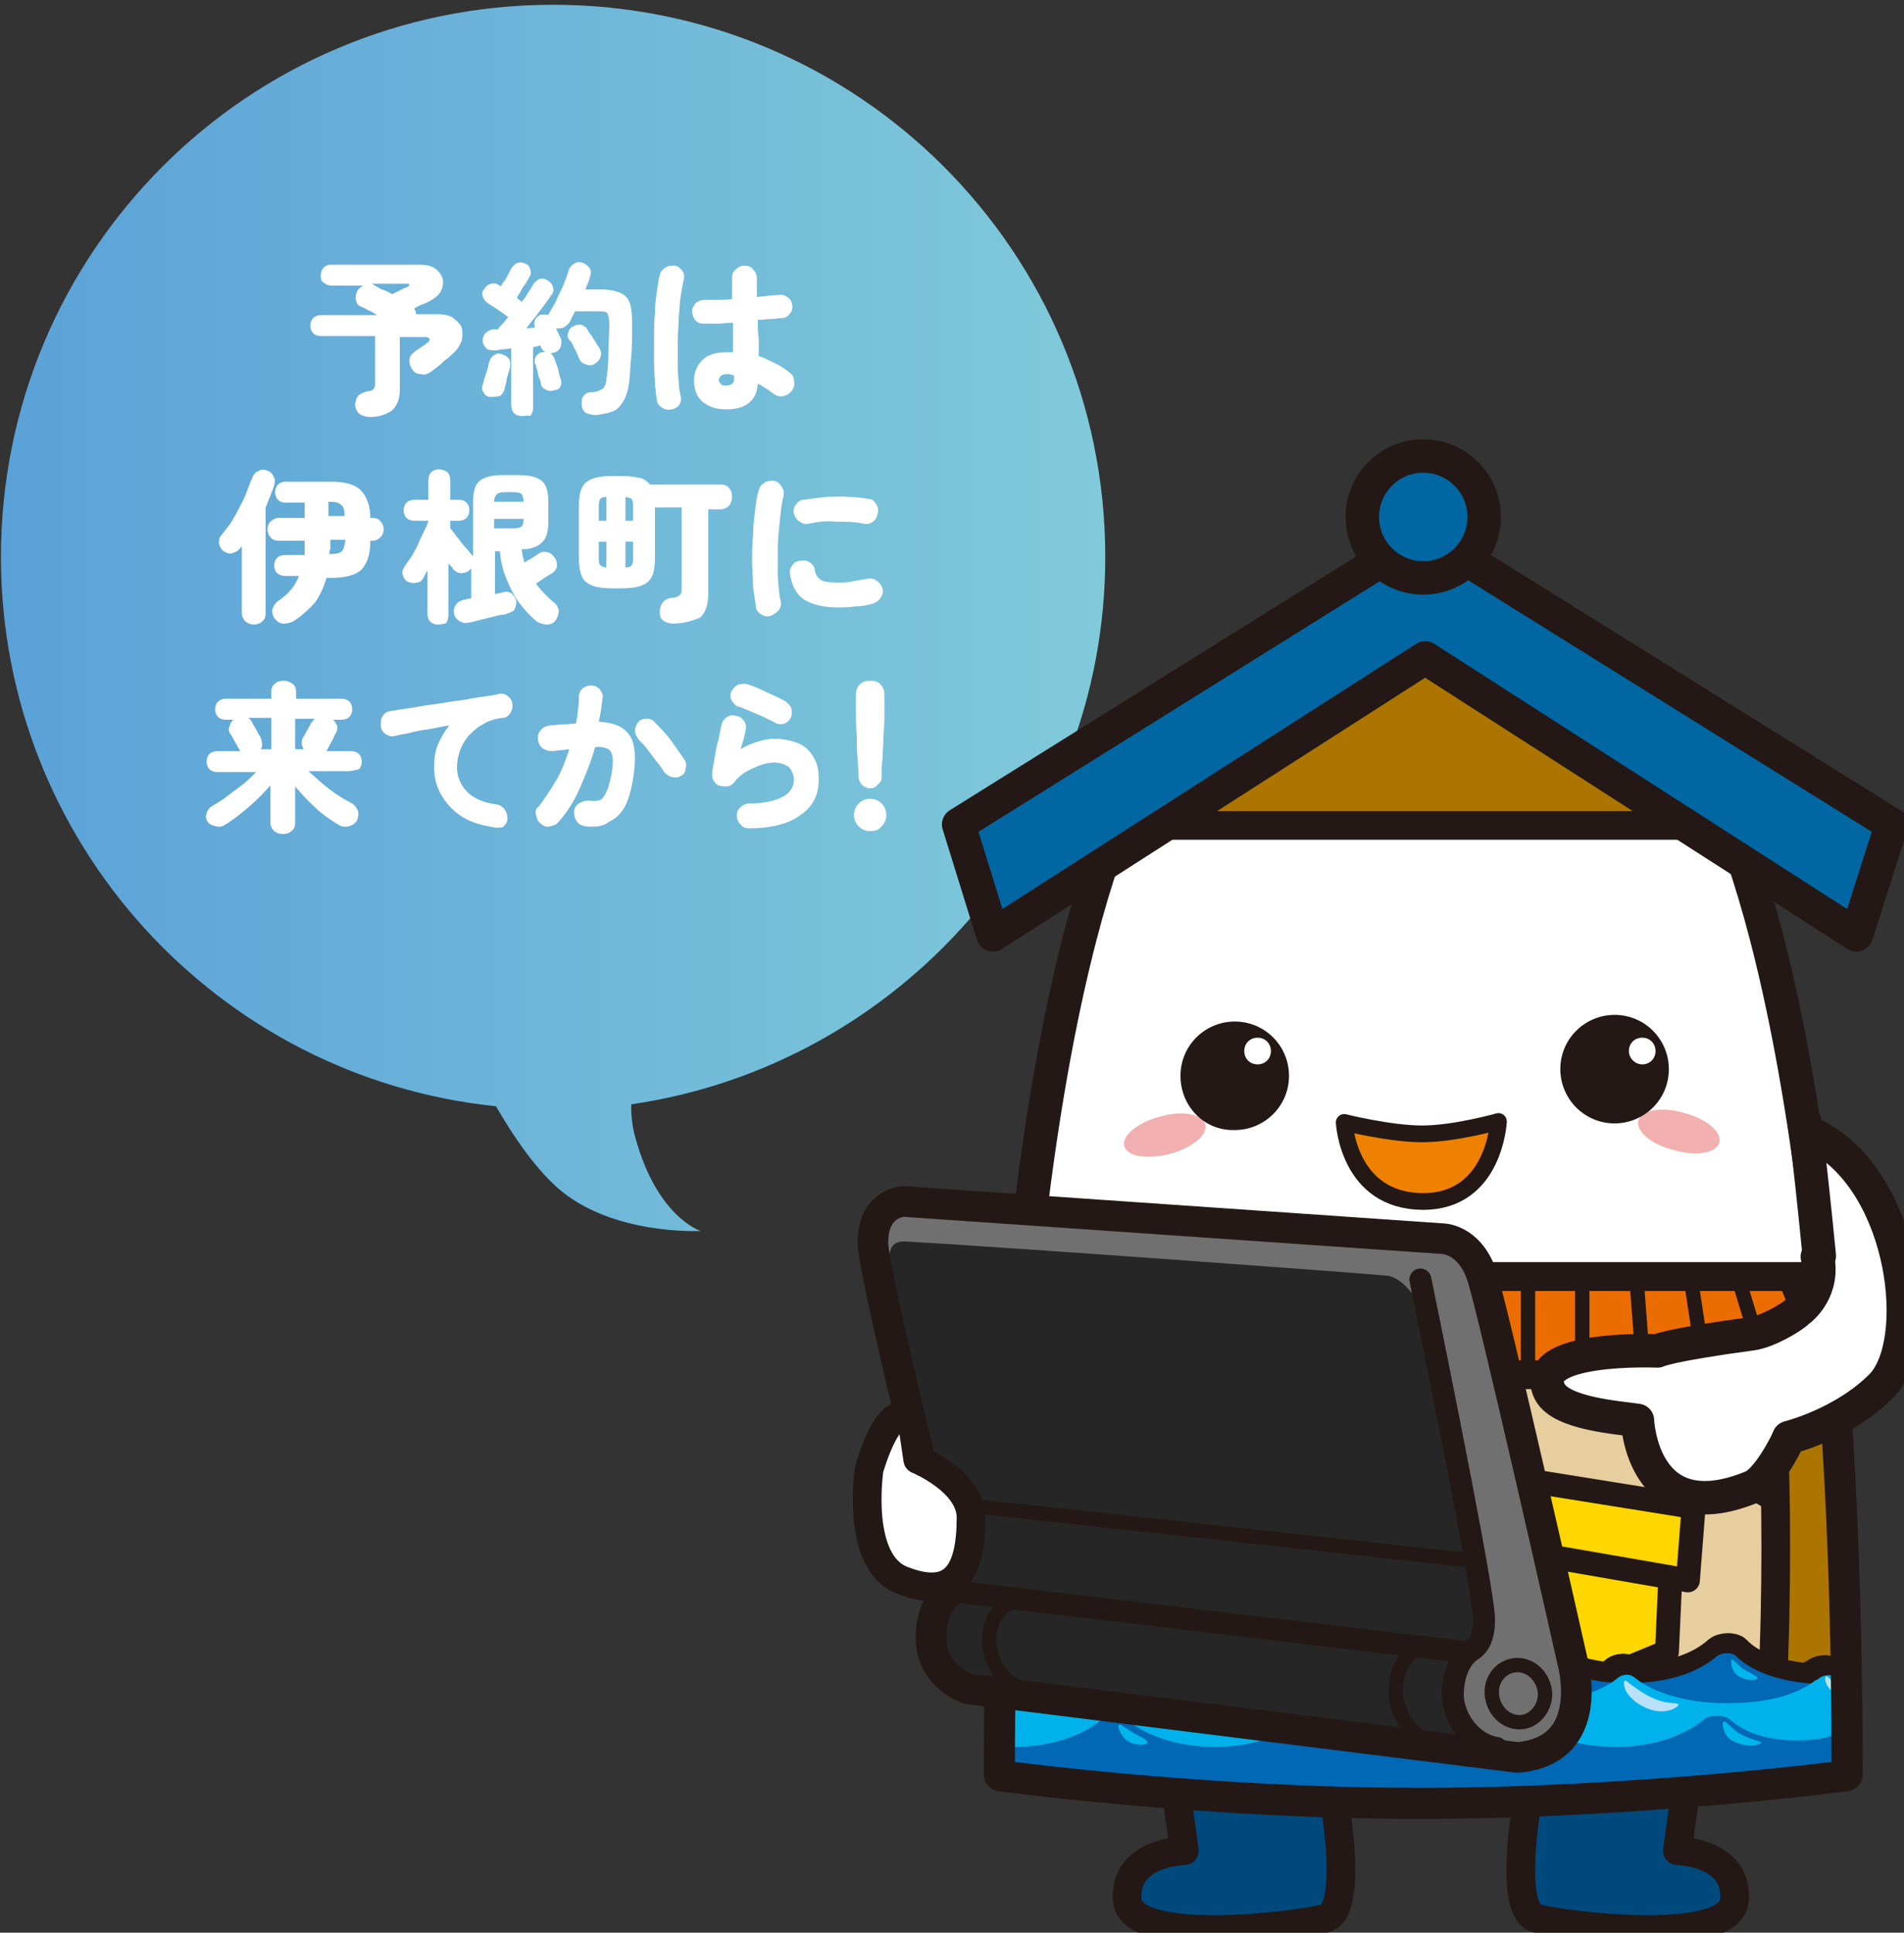 <?xml version="1.0" encoding="utf-8"?>
<!-- Generator: Adobe Illustrator 28.0.0, SVG Export Plug-In . SVG Version: 6.00 Build 0)  -->
<svg version="1.1" id="レイヤー_1" xmlns="http://www.w3.org/2000/svg" xmlns:xlink="http://www.w3.org/1999/xlink" x="0px"
	 y="0px" viewBox="0 0 200 203" style="enable-background:new 0 0 200 203;" xml:space="preserve">
<rect x="0" y="0" width="200" height="203" fill="#333333" stroke="none"/>
<style type="text/css">
	.st0{fill:url(#SVGID_1_);}
	.st1{fill:#FFFFFF;}
	.st2{fill:#FFFFFF;stroke:#231815;stroke-width:3.014;stroke-linecap:round;stroke-linejoin:round;}
	.st3{fill:#00497D;stroke:#231815;stroke-width:3.014;stroke-linecap:round;stroke-linejoin:round;}
	.st4{fill:#FFFFFF;stroke:#231815;stroke-width:3.516;stroke-linecap:round;stroke-linejoin:round;}
	.st5{fill:#AB7500;stroke:#231815;stroke-width:3.014;stroke-linecap:round;stroke-linejoin:round;}
	.st6{fill:#E7CE9F;stroke:#231815;stroke-width:3.014;stroke-linecap:round;stroke-linejoin:round;}
	.st7{fill:#EE8100;stroke:#231815;stroke-width:1.758;stroke-linecap:round;stroke-linejoin:round;}
	.st8{fill:#F3B0B0;}
	.st9{fill:#231815;}
	.st10{fill:none;stroke:#231815;stroke-width:1.507;stroke-linecap:round;stroke-linejoin:round;}
	.st11{fill:#AB7500;stroke:#231815;stroke-width:2.512;stroke-linecap:round;stroke-linejoin:round;}
	.st12{fill:#EB6C00;stroke:#231815;stroke-width:3.014;stroke-linecap:round;stroke-linejoin:round;}
	.st13{fill:#FFD700;stroke:#231815;stroke-width:2.512;stroke-linecap:round;stroke-linejoin:round;}
	.st14{fill:#FFFFFF;stroke:#231815;stroke-width:2.512;stroke-linecap:round;stroke-linejoin:round;}
	.st15{fill:#0068B5;stroke:#231815;stroke-width:2.512;stroke-linecap:round;stroke-linejoin:round;}
	.st16{fill:#0067A3;stroke:#231815;stroke-width:3.516;stroke-linecap:round;stroke-linejoin:round;}
	.st17{fill:none;stroke:#231815;stroke-width:3.014;stroke-linecap:round;stroke-linejoin:round;}
	.st18{clip-path:url(#SVGID_00000169547925306376674630000007965365147294933433_);}
	.st19{fill:#0068B5;}
	.st20{fill:#00B2EB;}
	.st21{fill:#B9E1F7;}
	.st22{fill:#00B7ED;}
	.st23{fill:#9DD7F4;}
	.st24{fill:#717071;}
	.st25{fill:#262626;}
	.st26{fill:none;stroke:#231815;stroke-width:3.215;stroke-linecap:round;stroke-linejoin:round;}
	.st27{fill:none;stroke:#231815;stroke-width:2.311;stroke-linecap:round;stroke-linejoin:round;}
</style>
<g>
	<linearGradient id="SVGID_1_" gradientUnits="userSpaceOnUse" x1="116.093" y1="64.832" x2="-2.846718e-10" y2="64.832">
		<stop  offset="0" style="stop-color:#80CADA"/>
		<stop  offset="0.911" style="stop-color:#5EA5D8"/>
		<stop  offset="1" style="stop-color:#5AA1D8"/>
	</linearGradient>
	<path class="st0" d="M116.1,58.5c0-32.1-26-58-58-58c-32.1,0-58,26-58,58c0,30,22.8,54.7,52,57.7c1.5,2.6,3.8,6.2,6.5,8.6
		c5.7,5,15,4.5,15,4.5s-4.5-1.4-6.8-9.6c-0.4-1.3-0.5-2.5-0.5-3.7C94.4,111.9,116.1,87.7,116.1,58.5z"/>
	<g>
		<path class="st1" d="M38.9,43.8c-0.4,0-0.8-0.1-1.1-0.3c-0.3-0.2-0.4-0.5-0.5-0.9c0-0.4,0.1-0.7,0.3-1c0.3-0.3,0.6-0.4,1-0.5
			c0.3,0,0.5-0.1,0.6-0.2c0.1-0.1,0.2-0.3,0.2-0.5v-5.1h-5.7c-0.3,0-0.6-0.1-0.8-0.3c-0.2-0.2-0.3-0.5-0.3-0.8
			c0-0.3,0.1-0.6,0.3-0.8c0.2-0.2,0.5-0.3,0.8-0.3h5.9c-0.3-0.2-0.6-0.4-0.9-0.5c-0.3-0.2-0.6-0.3-0.8-0.4c-0.3-0.1-0.5-0.4-0.5-0.7
			c-0.1-0.3,0-0.6,0.1-0.9c0.2-0.3,0.4-0.5,0.7-0.6h-3.4c-0.3,0-0.5-0.1-0.8-0.3s-0.3-0.5-0.3-0.8c0-0.3,0.1-0.6,0.3-0.8
			s0.5-0.3,0.8-0.3H44c0.7,0,1.3,0.1,1.7,0.4c0.4,0.3,0.7,0.7,0.8,1.1c0.1,0.4,0,0.9-0.2,1.3c-0.2,0.4-0.7,0.8-1.3,1.1
			c-0.2,0.1-0.4,0.2-0.7,0.3c-0.3,0.1-0.6,0.3-0.8,0.4c0.1,0.2,0.2,0.3,0.2,0.6h2.2c0.7,0,1.3,0.1,1.7,0.4c0.4,0.3,0.7,0.6,0.9,1
			c0.1,0.4,0.1,0.9,0,1.4c-0.2,0.5-0.5,1-1,1.4c-0.2,0.2-0.4,0.4-0.7,0.6c-0.3,0.2-0.5,0.5-0.8,0.7c-0.3,0.2-0.5,0.4-0.8,0.6
			c-0.3,0.2-0.6,0.3-1,0.2c-0.4,0-0.7-0.2-0.9-0.5c-0.2-0.3-0.3-0.6-0.3-0.9c0-0.4,0.2-0.7,0.5-0.9c0.1-0.1,0.2-0.2,0.4-0.3
			c0.2-0.1,0.4-0.3,0.6-0.4s0.3-0.3,0.4-0.3c0.2-0.2,0.3-0.3,0.2-0.4c0-0.1-0.2-0.2-0.4-0.2H42V41c0,0.9-0.3,1.6-0.8,2.1
			C40.6,43.5,39.9,43.8,38.9,43.8z M41.2,30.9c0.2-0.1,0.4-0.2,0.6-0.3c0.2-0.1,0.4-0.2,0.6-0.3c0.2-0.1,0.3-0.1,0.3-0.1
			c0.2-0.1,0.3-0.2,0.3-0.3s-0.1-0.1-0.3-0.1H39c0,0,0.1,0,0.2,0.1c0.2,0.1,0.5,0.3,0.9,0.5C40.5,30.5,40.8,30.7,41.2,30.9z"/>
		<path class="st1" d="M54.8,43.7c-0.3,0-0.6-0.1-0.8-0.3c-0.2-0.2-0.3-0.5-0.3-0.9v-5.9c-0.3,0-0.6,0.1-0.9,0.1
			c-0.3,0-0.5,0.1-0.8,0.1c-0.4,0-0.7,0-0.9-0.2c-0.2-0.2-0.4-0.5-0.4-0.8c0-0.3,0.1-0.6,0.3-0.8c0.2-0.2,0.5-0.4,0.9-0.4
			c0.1,0,0.1,0,0.2,0c0.1,0,0.1,0,0.2,0c0.1-0.2,0.3-0.4,0.5-0.6c0.2-0.2,0.4-0.5,0.6-0.7c-0.2-0.1-0.4-0.3-0.7-0.5
			c-0.3-0.2-0.6-0.4-0.9-0.6c-0.3-0.2-0.5-0.3-0.6-0.4c-0.3-0.2-0.4-0.4-0.5-0.7c-0.1-0.3,0-0.6,0.2-0.8c0.2-0.3,0.4-0.4,0.7-0.5
			c0.3-0.1,0.6,0,0.9,0.2l0.1,0.1c0.1-0.2,0.2-0.4,0.4-0.6c0.1-0.2,0.3-0.5,0.4-0.7c0.1-0.2,0.2-0.4,0.3-0.6
			c0.2-0.3,0.4-0.5,0.7-0.6c0.3-0.1,0.6,0,0.8,0.1c0.3,0.1,0.4,0.3,0.5,0.6c0.1,0.3,0.1,0.5-0.1,0.8c-0.1,0.2-0.2,0.4-0.4,0.7
			c-0.2,0.3-0.4,0.5-0.5,0.8c-0.2,0.3-0.3,0.5-0.4,0.7l0.5,0.4c0.3-0.3,0.5-0.7,0.7-1c0.2-0.3,0.4-0.6,0.5-0.8
			c0.2-0.3,0.4-0.5,0.7-0.6c0.3-0.1,0.6,0,0.9,0.2c0.3,0.2,0.4,0.4,0.5,0.7c0.1,0.3,0,0.6-0.2,0.8c-0.2,0.3-0.4,0.6-0.7,1
			c-0.3,0.4-0.6,0.8-0.9,1.2c-0.3,0.4-0.7,0.8-1,1.3l0.9-0.1c-0.1-0.3-0.1-0.5,0-0.8c0.1-0.2,0.3-0.4,0.5-0.5c0.3-0.1,0.7-0.1,0.9,0
			c0-0.1,0-0.1,0.1-0.2c0-0.1,0-0.1,0.1-0.2c0.2-0.4,0.5-0.8,0.7-1.3s0.5-1,0.7-1.5c0.2-0.5,0.4-1,0.5-1.4c0.1-0.4,0.3-0.6,0.6-0.8
			c0.3-0.2,0.6-0.2,0.9-0.1c0.3,0.1,0.5,0.3,0.7,0.5c0.2,0.3,0.2,0.6,0.1,0.9c-0.1,0.4-0.3,0.9-0.5,1.4H63c0.8,0,1.5,0.1,2,0.3
			s0.9,0.5,1.1,1c0.2,0.5,0.3,1.2,0.3,2.2c0,1.5,0,2.6-0.1,3.6c-0.1,0.9-0.1,1.8-0.2,2.5c-0.1,0.9-0.3,1.6-0.6,2.1
			c-0.3,0.5-0.6,0.9-1.1,1.1s-1.1,0.3-1.8,0.4c-0.4,0-0.7-0.1-1-0.2c-0.3-0.2-0.5-0.5-0.5-0.9c0-0.4,0-0.7,0.2-0.9
			c0.2-0.3,0.5-0.4,0.8-0.4c0.4,0,0.7-0.1,0.9-0.2c0.2-0.1,0.4-0.2,0.5-0.4c0.1-0.2,0.2-0.4,0.2-0.8c0.1-0.7,0.2-1.5,0.2-2.5
			c0-1,0.1-2.1,0.1-3.3c0-0.5-0.1-0.9-0.2-1.1c-0.2-0.2-0.5-0.2-1-0.2h-2.4c-0.1,0.2-0.2,0.4-0.3,0.6c-0.1,0.2-0.2,0.4-0.3,0.6
			c-0.2,0.2-0.4,0.4-0.6,0.5c-0.2,0.1-0.5,0.1-0.8,0.1c0.1,0.2,0.2,0.4,0.3,0.6c0.1,0.2,0.1,0.3,0.2,0.4c0.1,0.3,0.1,0.6,0,0.9
			c-0.1,0.3-0.3,0.5-0.6,0.6c-0.3,0.1-0.6,0.2-0.9,0c-0.3-0.1-0.5-0.3-0.6-0.6l0-0.1c-0.1,0-0.2,0-0.4,0.1c-0.1,0-0.3,0-0.4,0.1v6.3
			c0,0.4-0.1,0.6-0.3,0.9C55.4,43.6,55.2,43.7,54.8,43.7z M51.4,41.7c-0.3-0.1-0.5-0.2-0.6-0.5c-0.2-0.2-0.2-0.5-0.1-0.8
			c0.1-0.2,0.1-0.4,0.2-0.7c0.1-0.3,0.2-0.6,0.3-0.9c0.1-0.3,0.1-0.6,0.2-0.8c0.1-0.3,0.2-0.5,0.5-0.7s0.5-0.2,0.8-0.1
			c0.3,0.1,0.5,0.2,0.7,0.4c0.2,0.2,0.2,0.5,0.2,0.8c0,0.2-0.1,0.5-0.2,0.8c-0.1,0.3-0.2,0.6-0.2,0.9c-0.1,0.3-0.2,0.6-0.2,0.8
			c-0.1,0.3-0.3,0.6-0.5,0.7C52,41.7,51.7,41.7,51.4,41.7z M58.2,41c-0.3,0.1-0.6,0.1-0.9-0.1c-0.3-0.1-0.5-0.4-0.5-0.7
			c0-0.2-0.1-0.4-0.2-0.6c-0.1-0.3-0.1-0.5-0.2-0.8c-0.1-0.3-0.1-0.5-0.2-0.6c-0.1-0.3,0-0.6,0.1-0.8c0.2-0.2,0.4-0.4,0.7-0.4
			c0.3-0.1,0.6,0,0.8,0.1c0.2,0.1,0.4,0.4,0.5,0.7c0,0.1,0.1,0.3,0.2,0.6c0.1,0.3,0.2,0.5,0.2,0.8c0.1,0.3,0.1,0.4,0.2,0.6
			c0.1,0.3,0.1,0.6-0.1,0.9S58.5,40.9,58.2,41z M62.5,38.2c-0.3,0.2-0.6,0.2-0.9,0.1c-0.3-0.1-0.5-0.2-0.7-0.5
			c-0.1-0.2-0.2-0.4-0.3-0.7c-0.1-0.3-0.3-0.5-0.4-0.8c-0.1-0.3-0.3-0.5-0.4-0.6c-0.2-0.2-0.2-0.5-0.1-0.8c0.1-0.3,0.2-0.5,0.5-0.6
			c0.3-0.2,0.6-0.2,0.8-0.2c0.3,0.1,0.5,0.2,0.7,0.5c0.1,0.2,0.2,0.4,0.4,0.6c0.2,0.3,0.3,0.5,0.5,0.8c0.2,0.3,0.3,0.5,0.4,0.6
			c0.1,0.3,0.2,0.5,0.1,0.8C63,37.8,62.8,38,62.5,38.2z"/>
		<path class="st1" d="M70.5,43c-0.4,0.1-0.7,0-1-0.2C69.2,42.6,69,42.3,69,42c-0.1-0.4-0.1-0.9-0.2-1.6c0-0.7-0.1-1.4-0.1-2.3
			c0-0.8,0-1.7,0-2.6c0-0.9,0-1.8,0.1-2.6c0-0.9,0.1-1.6,0.2-2.3c0.1-0.7,0.2-1.3,0.3-1.7c0.1-0.4,0.3-0.6,0.6-0.8
			c0.3-0.2,0.6-0.2,1-0.2c0.4,0.1,0.6,0.3,0.8,0.6c0.2,0.3,0.2,0.6,0.1,1c-0.1,0.4-0.2,1-0.3,1.6c-0.1,0.6-0.1,1.4-0.2,2.1
			c0,0.8-0.1,1.6-0.1,2.4c0,0.8,0,1.6,0,2.4c0,0.8,0,1.5,0.1,2.1c0,0.6,0.1,1.1,0.2,1.5c0.1,0.4,0,0.7-0.2,1
			C71.1,42.8,70.8,43,70.5,43z M76.3,43c-1.1,0-1.9-0.3-2.5-0.8c-0.6-0.5-0.9-1.3-0.9-2.2c0-0.9,0.3-1.6,0.9-2.2
			c0.6-0.6,1.5-0.8,2.6-0.8c0.1,0,0.2,0,0.3,0c0.1,0,0.2,0,0.3,0c0-0.5,0-1,0-1.5c0-0.5,0-1.1,0-1.6c-0.6,0-1.2,0.1-1.7,0.1
			c-0.5,0-1,0-1.4,0c-0.4,0-0.6-0.1-0.9-0.4c-0.2-0.3-0.3-0.6-0.3-0.9c0-0.4,0.2-0.6,0.4-0.9c0.3-0.2,0.6-0.3,0.9-0.3
			c0.4,0,0.8,0,1.3,0s1.1,0,1.6-0.1c0-0.4,0-0.8,0-1.1c0-0.4,0-0.7,0-1.1c0-0.4,0.1-0.7,0.4-0.9c0.3-0.3,0.6-0.4,0.9-0.4
			s0.7,0.1,0.9,0.4c0.3,0.3,0.4,0.6,0.4,0.9c0,0.3,0,0.6,0,1c0,0.3,0,0.7,0,1c1-0.1,1.7-0.2,2.2-0.2c0.4-0.1,0.7,0,1,0.2
			c0.3,0.2,0.5,0.5,0.5,0.8c0.1,0.3,0,0.7-0.2,0.9c-0.2,0.3-0.5,0.5-0.8,0.5c-0.3,0-0.7,0.1-1.1,0.1c-0.5,0-0.9,0.1-1.5,0.1
			c0,0.7,0,1.4,0.1,2c0,0.7,0,1.3,0,1.8c0.6,0.2,1.2,0.5,1.8,0.8c0.6,0.3,1,0.6,1.4,0.9c0.3,0.2,0.5,0.5,0.5,0.9
			c0.1,0.4,0,0.7-0.2,1c-0.2,0.3-0.5,0.5-0.9,0.6c-0.4,0.1-0.7,0-1-0.2c-0.5-0.4-1.1-0.8-1.7-1.1C79.5,42.1,78.3,43,76.3,43z
			 M76.3,40.5c0.3,0,0.5-0.1,0.6-0.2c0.2-0.1,0.2-0.3,0.2-0.6c0,0,0-0.1,0-0.1s0-0.1,0-0.2c-0.1,0-0.3,0-0.4-0.1c-0.1,0-0.3,0-0.4,0
			c-0.3,0-0.5,0.1-0.6,0.2c-0.1,0.1-0.2,0.3-0.2,0.4c0,0.2,0.1,0.3,0.2,0.4C75.8,40.5,76,40.5,76.3,40.5z"/>
		<path class="st1" d="M26.7,65.6c-0.4,0-0.6-0.1-0.9-0.3c-0.2-0.2-0.4-0.5-0.4-0.9v-7c0,0-0.1,0.1-0.1,0.1c0,0-0.1,0.1-0.1,0.1
			c-0.2,0.3-0.5,0.4-0.8,0.5c-0.3,0.1-0.6,0-0.9-0.2c-0.3-0.2-0.4-0.5-0.5-0.8c0-0.3,0-0.6,0.2-0.8c0.3-0.4,0.6-0.8,1-1.3
			c0.3-0.5,0.6-1,0.9-1.6c0.3-0.6,0.6-1.1,0.8-1.7c0.2-0.5,0.4-1.1,0.6-1.5c0.1-0.3,0.3-0.6,0.6-0.7c0.3-0.2,0.6-0.2,0.9-0.1
			c0.3,0.1,0.6,0.3,0.7,0.6c0.2,0.3,0.2,0.6,0.1,1c-0.1,0.4-0.3,0.7-0.4,1.1c-0.2,0.4-0.3,0.8-0.5,1.2v11.1c0,0.4-0.1,0.7-0.4,0.9
			C27.3,65.5,27,65.6,26.7,65.6z M30.9,65.2c-0.3,0.2-0.7,0.3-1.1,0.3c-0.4,0-0.7-0.2-1-0.6c-0.2-0.3-0.2-0.6-0.2-0.9
			c0.1-0.3,0.3-0.6,0.5-0.8c0.6-0.4,1-0.7,1.4-1.2c0.4-0.4,0.7-1,0.9-1.5H30c-0.4,0-0.6-0.1-0.9-0.3c-0.2-0.2-0.3-0.5-0.3-0.8
			c0-0.3,0.1-0.6,0.3-0.8c0.2-0.2,0.5-0.3,0.9-0.3h2c0-0.2,0-0.3,0-0.5c0-0.2,0-0.3,0-0.5v-0.5h-2.7c-0.4,0-0.7-0.1-0.9-0.4
			c-0.2-0.2-0.3-0.5-0.3-0.8c0-0.3,0.1-0.6,0.3-0.8c0.2-0.2,0.5-0.4,0.9-0.4H32v-1.6h-2c-0.3,0-0.6-0.1-0.8-0.3
			c-0.2-0.2-0.3-0.5-0.3-0.8c0-0.3,0.1-0.6,0.3-0.8s0.5-0.3,0.8-0.3h4.8c1.5,0,2.5,0.3,3.1,0.9c0.6,0.6,1,1.6,1,2.9h0.2
			c0.4,0,0.7,0.1,0.9,0.4c0.2,0.2,0.3,0.5,0.3,0.8c0,0.3-0.1,0.6-0.3,0.8c-0.2,0.2-0.5,0.4-0.9,0.4h-0.2c0,1.4-0.3,2.3-0.9,3
			c-0.6,0.6-1.7,0.9-3.2,0.9h-0.5c-0.3,1-0.7,1.9-1.3,2.7C32.4,64,31.7,64.7,30.9,65.2z M34.6,58.2L34.6,58.2c0.7,0,1.1-0.1,1.3-0.3
			c0.2-0.2,0.3-0.6,0.4-1.2h-1.6v0.5c0,0.2,0,0.4,0,0.5C34.6,57.8,34.6,58,34.6,58.2z M34.6,54.2h1.6c0-0.6-0.1-1-0.4-1.2
			c-0.2-0.2-0.6-0.3-1.2-0.3h-0.1V54.2z"/>
		<path class="st1" d="M46,65.6c-0.3,0-0.6-0.1-0.8-0.3c-0.2-0.2-0.3-0.5-0.3-0.9v-4.5c-0.1,0.2-0.2,0.3-0.2,0.4
			c-0.1,0.1-0.2,0.3-0.2,0.4c-0.2,0.3-0.4,0.5-0.8,0.5c-0.3,0.1-0.6,0-0.9-0.1c-0.3-0.2-0.4-0.4-0.5-0.7c-0.1-0.3,0-0.6,0.2-0.9
			c0.2-0.3,0.4-0.6,0.7-1c0.2-0.4,0.5-0.8,0.7-1.3c0.2-0.5,0.4-0.9,0.6-1.3c0.2-0.4,0.4-0.8,0.5-1.2h-1.5c-0.3,0-0.6-0.1-0.8-0.3
			c-0.2-0.2-0.3-0.5-0.3-0.8c0-0.3,0.1-0.6,0.3-0.8c0.2-0.2,0.5-0.3,0.8-0.3h1.5v-2c0-0.4,0.1-0.7,0.3-0.9c0.2-0.2,0.5-0.3,0.8-0.3
			c0.3,0,0.6,0.1,0.9,0.3c0.2,0.2,0.3,0.5,0.3,0.9v2h0.9c0.4,0,0.6,0.1,0.8,0.3c0.2,0.2,0.3,0.5,0.3,0.8c0,0.3-0.1,0.6-0.3,0.8
			c-0.2,0.2-0.5,0.3-0.8,0.3h-0.9v0.8c0.2,0.2,0.4,0.5,0.7,0.9c0.3,0.3,0.5,0.7,0.8,1c0.3,0.3,0.5,0.6,0.7,0.8c0,0,0,0.1,0.1,0.1
			c0,0,0,0.1,0.1,0.1v-5.7c0-1.1,0.2-1.8,0.7-2.2c0.5-0.4,1.3-0.6,2.4-0.6h1.7c1.1,0,1.9,0.2,2.4,0.6c0.5,0.4,0.7,1.2,0.7,2.2v2.1
			c0,1-0.2,1.8-0.7,2.2c-0.4,0.4-1.1,0.7-2.1,0.7c0,0.2,0.1,0.5,0.1,0.7c0.1,0.2,0.1,0.5,0.2,0.7c0.2-0.2,0.5-0.3,0.8-0.5
			c0.3-0.2,0.5-0.3,0.6-0.4c0.3-0.2,0.6-0.3,0.9-0.2c0.3,0,0.6,0.2,0.8,0.5c0.2,0.2,0.3,0.5,0.3,0.9c0,0.3-0.2,0.6-0.5,0.8
			c-0.2,0.1-0.5,0.3-0.8,0.5c-0.3,0.2-0.6,0.4-0.9,0.6c0.5,0.7,1.2,1.4,1.9,2c0.3,0.2,0.4,0.5,0.5,0.8c0,0.3-0.1,0.7-0.3,1
			c-0.2,0.3-0.5,0.5-0.9,0.5c-0.4,0-0.7-0.1-1.1-0.3c-0.6-0.5-1.2-1.1-1.8-1.9c-0.6-0.8-1-1.6-1.4-2.6c-0.4-0.9-0.6-1.9-0.7-2.9
			h-0.5v4.5c0.2,0,0.3-0.1,0.5-0.1c0.2,0,0.3-0.1,0.4-0.1c0.3-0.1,0.6,0,0.8,0.1c0.2,0.2,0.4,0.4,0.5,0.7c0.1,0.3,0,0.6-0.1,0.9
			c-0.1,0.3-0.4,0.4-0.7,0.5c-0.2,0.1-0.5,0.2-0.9,0.2c-0.4,0.1-0.8,0.2-1.2,0.3c-0.4,0.1-0.8,0.2-1.2,0.3c-0.4,0.1-0.7,0.2-0.9,0.2
			c-0.4,0.1-0.7,0-1-0.2c-0.3-0.2-0.5-0.5-0.5-0.8c-0.1-0.3,0-0.6,0.2-0.9c0.2-0.3,0.5-0.4,0.8-0.5c0.1,0,0.2,0,0.4-0.1
			c0.1,0,0.3,0,0.4-0.1v-3.1c0,0-0.1,0.1-0.1,0.1c0,0-0.1,0.1-0.1,0.1c-0.2,0.2-0.5,0.3-0.9,0.3c-0.3,0-0.6-0.2-0.8-0.4
			c0-0.1-0.1-0.2-0.2-0.3c-0.1-0.1-0.2-0.2-0.3-0.3v5.4c0,0.4-0.1,0.7-0.3,0.9C46.6,65.5,46.3,65.6,46,65.6z M51.9,52.7H55
			c0-0.4-0.1-0.6-0.2-0.8c-0.1-0.1-0.4-0.2-0.8-0.2H53c-0.4,0-0.7,0.1-0.8,0.2C52,52.1,51.9,52.4,51.9,52.7z M51.9,55.5H54
			c0.4,0,0.6-0.1,0.8-0.2c0.1-0.1,0.2-0.4,0.2-0.8h-3.1V55.5z"/>
		<path class="st1" d="M70.7,65.5c-0.4,0-0.7-0.1-1-0.3c-0.3-0.2-0.4-0.5-0.4-0.9c0-0.4,0.1-0.7,0.3-1c0.2-0.3,0.5-0.4,0.8-0.5
			c0.5,0,0.8-0.1,1-0.3c0.2-0.1,0.2-0.4,0.2-0.9v-8.3h-2.8v5.2c0,0.9-0.1,1.6-0.3,2c-0.2,0.5-0.6,0.8-1.1,1
			c-0.5,0.2-1.2,0.3-2.1,0.3h-1c-0.9,0-1.6-0.1-2.1-0.3c-0.5-0.2-0.9-0.5-1.1-1c-0.2-0.5-0.3-1.2-0.3-2v-5.2c0-0.9,0.1-1.6,0.3-2
			c0.2-0.5,0.6-0.8,1.1-1c0.5-0.2,1.2-0.3,2.1-0.3h1c0.8,0,1.4,0.1,1.9,0.2c0.5,0.1,0.8,0.4,1.1,0.7h7.4c0.4,0,0.7,0.1,0.9,0.4
			c0.2,0.2,0.3,0.5,0.3,0.9c0,0.3-0.1,0.6-0.3,0.9c-0.2,0.2-0.5,0.4-0.9,0.4h-1.3v8.8c0,1.2-0.3,2.1-0.9,2.6
			C72.7,65.2,71.8,65.5,70.7,65.5z M62.9,54.7h0.8v-2.5c-0.4,0-0.6,0.1-0.7,0.3c-0.1,0.2-0.1,0.4-0.1,0.8V54.7z M63.7,59.6v-2.7
			h-0.8v1.6c0,0.4,0,0.6,0.1,0.8C63.2,59.5,63.4,59.6,63.7,59.6z M65.7,54.7h0.8v-1.4c0-0.4,0-0.6-0.1-0.8c-0.1-0.2-0.3-0.2-0.7-0.3
			V54.7z M65.7,59.6c0.4,0,0.6-0.1,0.7-0.3c0.1-0.2,0.1-0.4,0.1-0.8v-1.6h-0.8V59.6z"/>
		<path class="st1" d="M80.9,64.7c-0.4,0.1-0.7,0-1-0.2c-0.3-0.2-0.5-0.5-0.5-0.8c-0.1-0.6-0.2-1.3-0.3-2.1C79.1,60.7,79,59.9,79,59
			c0-0.9,0-1.8,0.1-2.7c0-0.9,0.1-1.8,0.2-2.6c0.1-0.8,0.2-1.6,0.4-2.2c0.1-0.4,0.3-0.6,0.6-0.8c0.3-0.2,0.6-0.2,1-0.2
			c0.4,0.1,0.6,0.3,0.8,0.6c0.2,0.3,0.3,0.6,0.2,1c-0.2,0.8-0.3,1.7-0.4,2.7c-0.1,1-0.2,1.9-0.2,2.9c0,1,0,2,0,2.9
			c0.1,0.9,0.1,1.8,0.3,2.5c0.1,0.4,0,0.7-0.2,1C81.5,64.4,81.2,64.6,80.9,64.7z M88,63.8c-1.5,0-2.7-0.3-3.5-0.8
			c-0.8-0.5-1.3-1.4-1.5-2.6c-0.1-0.4,0-0.7,0.2-1c0.2-0.3,0.5-0.5,0.9-0.5c0.4-0.1,0.7,0,1,0.2c0.3,0.2,0.5,0.5,0.5,0.9
			c0.1,0.4,0.3,0.7,0.6,0.9c0.3,0.2,0.9,0.3,1.8,0.3c0.4,0,0.9,0,1.4-0.1c0.5-0.1,1-0.2,1.7-0.3c0.4-0.1,0.7,0,1,0.2
			c0.3,0.2,0.5,0.5,0.6,0.8c0.1,0.4,0,0.7-0.2,1c-0.2,0.3-0.5,0.5-0.8,0.6c-0.7,0.2-1.3,0.3-1.9,0.3C89.2,63.8,88.6,63.8,88,63.8z
			 M85,55c-0.4,0.1-0.7,0-1-0.2c-0.3-0.2-0.5-0.5-0.6-0.8c-0.1-0.4,0-0.7,0.2-1c0.2-0.3,0.5-0.5,0.8-0.5c0.7-0.1,1.5-0.2,2.3-0.3
			c0.8,0,1.6-0.1,2.4,0c0.8,0,1.5,0.1,2.1,0.2c0.4,0,0.6,0.2,0.8,0.5c0.2,0.3,0.3,0.6,0.2,1c-0.1,0.4-0.2,0.7-0.5,0.9
			c-0.3,0.2-0.6,0.3-1,0.2c-0.9-0.2-1.9-0.2-2.9-0.2C86.9,54.7,85.9,54.8,85,55z"/>
		<path class="st1" d="M29.7,87.6c-0.4,0-0.6-0.1-0.9-0.3c-0.2-0.2-0.4-0.5-0.4-0.9v-3.9c-0.6,0.7-1.4,1.5-2.2,2.2
			c-0.8,0.7-1.7,1.4-2.5,1.9c-0.3,0.2-0.6,0.3-1,0.2s-0.7-0.2-0.9-0.5c-0.2-0.3-0.2-0.6-0.1-0.9c0.1-0.3,0.3-0.6,0.7-0.8
			c0.5-0.3,1-0.6,1.5-1c0.5-0.4,1.1-0.8,1.6-1.2c0.5-0.4,1-0.9,1.4-1.3h-4.1c-0.3,0-0.6-0.1-0.8-0.3c-0.2-0.2-0.3-0.5-0.3-0.8
			c0-0.3,0.1-0.6,0.3-0.8c0.2-0.2,0.5-0.3,0.8-0.3h2.4c0,0,0,0,0-0.1c-0.1-0.1-0.2-0.3-0.3-0.5c-0.1-0.2-0.3-0.5-0.4-0.7
			c-0.1-0.2-0.2-0.4-0.3-0.5c-0.2-0.3-0.2-0.5-0.1-0.8c0.1-0.3,0.2-0.5,0.4-0.7h-0.8c-0.3,0-0.6-0.1-0.8-0.3
			c-0.2-0.2-0.3-0.5-0.3-0.8s0.1-0.6,0.3-0.8c0.2-0.2,0.5-0.3,0.8-0.3h4.8v-0.7c0-0.4,0.1-0.7,0.4-0.9c0.2-0.2,0.5-0.3,0.9-0.3
			c0.3,0,0.6,0.1,0.9,0.3c0.3,0.2,0.4,0.5,0.4,0.9v0.7h4.8c0.3,0,0.6,0.1,0.8,0.3c0.2,0.2,0.3,0.5,0.3,0.8s-0.1,0.6-0.3,0.8
			c-0.2,0.2-0.5,0.3-0.8,0.3h-0.9c0.2,0.2,0.3,0.4,0.4,0.6c0.1,0.3,0,0.5-0.1,0.8c-0.1,0.1-0.2,0.3-0.3,0.6
			c-0.1,0.2-0.3,0.5-0.4,0.7c-0.1,0.2-0.2,0.4-0.3,0.6c0,0,0,0,0,0c0,0,0,0,0,0h2.6c0.3,0,0.6,0.1,0.8,0.3c0.2,0.2,0.3,0.5,0.3,0.8
			c0,0.3-0.1,0.6-0.3,0.8C37.2,80.9,37,81,36.6,81h-4.2c0.7,0.6,1.4,1.3,2.2,1.9s1.6,1.1,2.4,1.5c0.3,0.2,0.5,0.5,0.6,0.8
			c0.1,0.3,0,0.7-0.1,1c-0.2,0.3-0.5,0.5-0.9,0.6c-0.4,0.1-0.8,0-1.1-0.2c-0.8-0.5-1.6-1-2.4-1.8c-0.8-0.7-1.5-1.5-2.1-2.2v3.8
			c0,0.4-0.1,0.7-0.4,0.9C30.4,87.5,30.1,87.6,29.7,87.6z M27.4,78.7h1.1v-3.3h-2.4c0,0,0.1,0.1,0.1,0.1c0,0,0.1,0.1,0.1,0.1
			c0.1,0.1,0.2,0.3,0.3,0.5c0.1,0.2,0.3,0.5,0.4,0.7c0.1,0.2,0.2,0.4,0.3,0.5c0.1,0.2,0.2,0.5,0.2,0.7
			C27.6,78.3,27.5,78.5,27.4,78.7z M31,78.7h0.9c-0.1-0.2-0.2-0.3-0.2-0.6c0-0.2,0-0.4,0.1-0.6c0.1-0.1,0.2-0.3,0.3-0.5
			c0.1-0.2,0.3-0.5,0.4-0.7c0.1-0.2,0.2-0.4,0.3-0.5c0.1-0.1,0.2-0.3,0.3-0.3H31V78.7z"/>
		<path class="st1" d="M51.9,86.9c-1.4-0.2-2.6-0.6-3.5-1.2c-0.9-0.6-1.6-1.4-2.1-2.3c-0.5-0.9-0.7-1.8-0.7-2.8
			c0-0.9,0.1-1.7,0.4-2.4c0.3-0.7,0.7-1.4,1.2-2c-0.8,0.1-1.5,0.3-2.2,0.4s-1.4,0.2-2,0.4c-0.6,0.1-1.1,0.2-1.5,0.3
			c-0.4,0.1-0.7,0-1-0.2c-0.3-0.2-0.5-0.5-0.5-0.9c0-0.4,0-0.7,0.2-1c0.2-0.3,0.5-0.5,0.8-0.5c0.5-0.1,1.1-0.2,1.9-0.3
			s1.6-0.3,2.5-0.4c0.9-0.1,1.8-0.3,2.7-0.4c0.9-0.1,1.7-0.3,2.5-0.4c0.7-0.1,1.4-0.2,1.8-0.3c0.3-0.1,0.7,0,0.9,0.2
			c0.3,0.2,0.5,0.5,0.5,0.8c0.1,0.3,0,0.7-0.2,1c-0.2,0.3-0.4,0.5-0.8,0.5c-0.8,0.1-1.5,0.3-2.1,0.7c-0.6,0.3-1.1,0.8-1.5,1.2
			c-0.4,0.5-0.7,1-0.9,1.6c-0.2,0.6-0.3,1.1-0.3,1.7c0,1,0.4,1.9,1.1,2.6c0.7,0.7,1.7,1.1,3,1.3c0.4,0,0.6,0.2,0.9,0.5
			c0.2,0.3,0.3,0.6,0.3,1c0,0.4-0.2,0.6-0.5,0.9C52.5,86.9,52.2,87,51.9,86.9z"/>
		<path class="st1" d="M61.5,86.8c-0.4-0.1-0.7-0.2-0.9-0.5c-0.2-0.3-0.3-0.6-0.3-1c0-0.4,0.2-0.7,0.5-0.9c0.3-0.2,0.6-0.3,1-0.3
			c0.4,0,0.7,0.1,0.9,0c0.3,0,0.5-0.1,0.7-0.4s0.3-0.5,0.5-1c0.1-0.4,0.3-1.1,0.4-1.8c0.1-0.7,0.1-1.3,0-1.6
			c-0.1-0.4-0.3-0.6-0.6-0.7c-0.3-0.1-0.7-0.2-1.2-0.1c-0.4,1.5-1,2.9-1.6,4.3c-0.6,1.4-1.4,2.6-2.2,3.5c-0.2,0.3-0.5,0.4-0.9,0.5
			s-0.7,0-1-0.3c-0.3-0.2-0.4-0.5-0.5-0.9s0-0.7,0.3-0.9c0.6-0.8,1.2-1.7,1.8-2.7s1-2.1,1.4-3.3c-0.3,0-0.6,0.1-0.9,0.1
			c-0.3,0-0.6,0.1-0.9,0.1c-0.4,0-0.7-0.1-1-0.3c-0.3-0.2-0.4-0.5-0.5-0.9c0-0.4,0-0.7,0.3-1c0.2-0.3,0.5-0.4,0.9-0.5
			c0.4,0,0.9-0.1,1.4-0.1c0.5,0,0.9-0.1,1.4-0.1c0.1-0.5,0.2-1,0.2-1.4c0.1-0.5,0.1-0.9,0.1-1.4c0-0.4,0.2-0.7,0.4-0.9
			c0.3-0.2,0.6-0.3,0.9-0.3c0.4,0,0.7,0.2,0.9,0.4c0.2,0.3,0.4,0.6,0.3,0.9c-0.1,0.8-0.2,1.7-0.4,2.5c1.5,0.1,2.6,0.5,3.2,1.4
			c0.6,0.8,0.7,2.2,0.5,3.9c-0.2,1.5-0.5,2.7-0.9,3.5c-0.4,0.8-1,1.4-1.7,1.7C63.4,86.8,62.6,86.9,61.5,86.8z M71.5,81.5
			c-0.3,0.2-0.6,0.2-1,0.1c-0.3-0.1-0.6-0.3-0.8-0.6c-0.2-0.4-0.5-0.7-0.8-1.1c-0.3-0.4-0.6-0.8-0.9-1.2c-0.3-0.4-0.6-0.7-0.9-1
			c-0.2-0.3-0.4-0.6-0.4-0.9s0.1-0.6,0.3-0.9c0.2-0.3,0.5-0.4,0.9-0.4c0.4,0,0.7,0.1,0.9,0.4c0.6,0.6,1.2,1.2,1.7,1.9
			c0.5,0.7,1,1.4,1.4,2c0.2,0.3,0.2,0.6,0.1,1C72,81.1,71.8,81.4,71.5,81.5z"/>
		<path class="st1" d="M78.7,87c-0.4,0-0.7-0.1-0.9-0.4c-0.3-0.3-0.4-0.6-0.4-0.9c0-0.4,0.1-0.7,0.4-0.9c0.3-0.3,0.6-0.4,0.9-0.4
			c1.6,0,2.8-0.3,3.5-0.7c0.8-0.4,1.2-1.1,1.2-1.8c0-0.5-0.2-0.9-0.5-1.3c-0.4-0.3-0.9-0.5-1.6-0.5c-0.5,0-1,0.1-1.5,0.3
			c-0.5,0.2-1,0.4-1.5,0.7c-0.5,0.3-0.9,0.7-1.2,1.1c-0.2,0.2-0.4,0.4-0.8,0.4c-0.3,0-0.6,0-0.8-0.1c-0.3-0.1-0.4-0.3-0.6-0.6
			c-0.1-0.3-0.1-0.5-0.1-0.8c0.1-0.5,0.2-1.1,0.3-1.7c0.1-0.6,0.2-1.2,0.4-1.8c0.1-0.6,0.2-1.1,0.3-1.5c0.1-0.4,0.3-0.6,0.6-0.8
			c0.3-0.2,0.6-0.2,1-0.1c0.4,0.1,0.6,0.3,0.8,0.6c0.2,0.3,0.2,0.6,0.1,1c-0.1,0.6-0.3,1.2-0.5,1.9c0.6-0.4,1.2-0.6,1.8-0.8
			c0.6-0.2,1.2-0.3,1.8-0.3c0.9,0,1.8,0.2,2.5,0.5c0.7,0.3,1.2,0.8,1.6,1.5S86,81,86,81.9c0,1.6-0.6,2.8-1.9,3.7
			C82.9,86.5,81.1,87,78.7,87z M81.4,75.9c-0.4-0.2-0.8-0.4-1.2-0.6c-0.5-0.2-0.9-0.4-1.4-0.6c-0.5-0.2-0.9-0.4-1.3-0.5
			c-0.3-0.1-0.5-0.4-0.7-0.7c-0.1-0.4-0.1-0.7,0.1-1c0.2-0.3,0.4-0.5,0.7-0.6c0.3-0.1,0.7-0.1,1,0c0.6,0.2,1.3,0.5,1.9,0.8
			c0.7,0.3,1.3,0.6,1.9,0.9c0.3,0.2,0.5,0.4,0.7,0.7c0.1,0.3,0.1,0.7,0,1c-0.1,0.3-0.4,0.6-0.7,0.7C82.1,76.1,81.7,76.1,81.4,75.9z"
			/>
		<path class="st1" d="M91.4,87.3c-0.5,0-0.9-0.2-1.2-0.5c-0.3-0.3-0.5-0.7-0.5-1.2c0-0.5,0.2-0.9,0.5-1.2s0.7-0.5,1.2-0.5
			c0.5,0,0.9,0.2,1.2,0.5c0.3,0.3,0.5,0.7,0.5,1.2c0,0.5-0.2,0.9-0.5,1.2C92.3,87.2,91.9,87.3,91.4,87.3z M91.4,82.8
			c-0.3,0-0.5-0.1-0.8-0.3c-0.2-0.2-0.3-0.4-0.4-0.7c0-0.6-0.1-1.3-0.1-2c-0.1-0.7-0.1-1.5-0.1-2.2c0-0.7-0.1-1.4-0.1-1.9
			c0-0.6,0-1,0-1.3V73c0-0.4,0.1-0.8,0.4-1.1c0.3-0.3,0.7-0.4,1.1-0.4c0.5,0,0.8,0.1,1.1,0.4c0.3,0.3,0.4,0.7,0.4,1.1v1.3
			c0,0.3,0,0.8,0,1.3c0,0.6-0.1,1.2-0.1,1.9c0,0.7-0.1,1.4-0.1,2.2c-0.1,0.7-0.1,1.4-0.1,2c0,0.3-0.1,0.5-0.4,0.7
			C92,82.7,91.7,82.8,91.4,82.8z"/>
	</g>
	<g>
		<path class="st2" d="M161.2,181.7c0,0-1.5,7,0,10.8c1.5,3.8,14.1-1,14.1-1s2-8,1.8-10.3C176.7,178.9,161.2,181.7,161.2,181.7z"/>
		<path class="st3" d="M160.4,189.4c0,0-2,11.3,1,12.1c3,0.8,20.6,3,20.8-2c0.3-5-6-5.1-6-5.1l0.8-5.9c0,0-5-0.8-9.5-0.5
			S160.4,189.4,160.4,189.4z"/>
		<path class="st2" d="M139.4,181.7c0,0,1.5,7,0,10.8c-1.5,3.8-14.1-1-14.1-1s-2-8-1.8-10.3C123.9,178.9,139.4,181.7,139.4,181.7z"
			/>
		<path class="st3" d="M140.2,189.4c0,0,2,11.3-1,12.1c-3,0.8-20.6,3-20.8-2c-0.3-5,6-5.1,6-5.1l-0.8-5.9c0,0,5-0.8,9.5-0.5
			S140.2,189.4,140.2,189.4z"/>
		<path class="st4" d="M119.2,82.3c0,0-14.1,22.7-14.1,104.1c0,0,21.2,2.9,44,2.9c22.8,0,44.8-2.9,44.8-2.9
			c0-81.4-14.1-104.1-14.1-104.1l-30.4-18.5L119.2,82.3z"/>
		<polygon class="st5" points="181.8,86.7 117.2,86.7 139,66.6 159.3,66.6 		"/>
		<g>
			<path class="st6" d="M107.5,134.1c-1.4,13.9-2.4,31.1-2.4,52.3c0,0,21.2,2.9,44,2.9c22.8,0,44.8-2.9,44.8-2.9
				c0-21.2-1-38.4-2.4-52.3H107.5z"/>
		</g>
		<path class="st7" d="M141.2,117.9c0,0,4.8,1.2,8.2,1.2c3.4,0,8-1.3,8-1.3s-0.4,8.4-7.9,8.4C141.6,126.2,141.2,117.9,141.2,117.9z"
			/>
		<path class="st8" d="M180.6,120c-0.3,1.1-2.4,1.5-4.8,0.8c-2.4-0.6-4-2-3.7-3.1c0.3-1.1,2.4-1.5,4.8-0.8
			C179.2,117.5,180.9,118.9,180.6,120z"/>
		<path class="st8" d="M126.6,118.1c0.3,1.1-1.4,2.5-3.7,3.1c-2.4,0.6-4.5,0.3-4.8-0.8c-0.3-1.1,1.4-2.5,3.7-3.1
			C124.2,116.6,126.3,117,126.6,118.1z"/>
		<path class="st9" d="M124,113c0-3.2,2.6-5.7,5.7-5.7l0,0c3.2,0,5.7,2.6,5.7,5.7l0,0c0,3.2-2.6,5.7-5.7,5.7l0,0
			C126.5,118.8,124,116.2,124,113L124,113z"/>
		<path class="st1" d="M130.7,110.4c0-0.8,0.6-1.4,1.4-1.4l0,0c0.8,0,1.4,0.6,1.4,1.4l0,0c0,0.8-0.6,1.4-1.4,1.4l0,0
			C131.3,111.8,130.7,111.2,130.7,110.4L130.7,110.4z"/>
		<g>
			<path class="st9" d="M163.9,112.3c0-3.2,2.6-5.7,5.7-5.7l0,0c3.2,0,5.7,2.6,5.7,5.7l0,0l0,0c0,3.2-2.6,5.7-5.7,5.7l0,0
				C166.4,118,163.9,115.4,163.9,112.3L163.9,112.3z"/>
		</g>
		<path class="st1" d="M171.1,110.4c0-0.8,0.6-1.4,1.4-1.4l0,0c0.8,0,1.4,0.6,1.4,1.4l0,0c0,0.8-0.6,1.4-1.4,1.4l0,0
			C171.8,111.8,171.1,111.2,171.1,110.4L171.1,110.4z"/>
		<line class="st10" x1="110.7" y1="134.3" x2="107.1" y2="143.5"/>
		<polygon class="st11" points="141.1,143.1 113.1,159.3 110,154.4 138,138.3 		"/>
		<polygon class="st11" points="159.5,142 187.5,158.2 190.7,153.3 162.7,137.2 		"/>
		<g>
			<path class="st5" d="M114,143.3l1.5-7.3l-8.2,0.7c-1.3,13.4-2.1,29.8-2.1,49.7c0,0,3.5,0.5,9.2,1l0-0.7
				C112.4,162.6,114,143.3,114,143.3z"/>
			<path class="st5" d="M192.3,141.3c-0.3-3.1-6.8-1.8-6.8-1.8l0.4,3.9c0,0,1.6,19.3-0.3,43.4l0.2,0.6c5.1-0.5,8.2-0.9,8.2-0.9
				C194,168.7,193.3,153.8,192.3,141.3z"/>
		</g>
		<polygon class="st12" points="197.4,144.4 101.6,144.4 107.3,134.1 191.7,134.1 		"/>
		<line class="st10" x1="149.1" y1="134.3" x2="149.1" y2="143.5"/>
		<line class="st10" x1="154.8" y1="134.3" x2="154.8" y2="143.5"/>
		<line class="st10" x1="160.5" y1="134.3" x2="160.5" y2="143.5"/>
		<line class="st10" x1="166.2" y1="134.3" x2="166.2" y2="143.5"/>
		<line class="st10" x1="171.9" y1="134.3" x2="172.6" y2="143.5"/>
		<line class="st10" x1="177.6" y1="134.3" x2="179" y2="143.5"/>
		<line class="st10" x1="182.6" y1="134.3" x2="185.4" y2="143.5"/>
		<line class="st10" x1="187.5" y1="134.3" x2="191.1" y2="143.5"/>
		<line class="st10" x1="143.4" y1="134.3" x2="143.4" y2="143.5"/>
		<line class="st10" x1="137.7" y1="134.3" x2="137.7" y2="143.5"/>
		<line class="st10" x1="132" y1="134.3" x2="132" y2="143.5"/>
		<line class="st10" x1="126.3" y1="134.3" x2="125.6" y2="143.5"/>
		<line class="st10" x1="120.6" y1="134.3" x2="119.2" y2="143.5"/>
		<line class="st10" x1="115.6" y1="134.3" x2="112.8" y2="143.5"/>
		<g>
			<polygon class="st13" points="139.9,157.6 124.8,160.2 125.5,173.5 139.5,179.6 160.3,179.6 175.1,173.5 175.7,160.2 
				160.7,157.6 			"/>
		</g>
		<polygon class="st13" points="161.7,155.7 138.8,155.7 122.6,158.3 123.3,166 138.8,163.3 161.7,163.3 177.3,166 177.9,158.3 		
			"/>
		<path class="st14" d="M152.4,177.6c0,0.8-0.6,1.4-1.4,1.4h-0.9c-0.8,0-1.4-0.6-1.4-1.4v-10.9c0-0.8,0.6-1.4,1.4-1.4h0.9
			c0.8,0,1.4,0.6,1.4,1.4V177.6z"/>
		<polygon class="st15" points="145.4,165.7 145.4,153.2 146.7,152 154,152 155.3,153.2 155.3,165.7 154,167 146.7,167 		"/>
		<polygon class="st16" points="198.7,86.6 150.4,56.5 148.9,56.5 100.7,86.6 104.3,98.2 149.7,69.1 195,98.2 		"/>
		<circle class="st16" cx="149.5" cy="54.3" r="6.4"/>
		<path class="st17" d="M193.4,176.4c-0.4-0.2-0.7-0.4-1-0.7c-0.1-0.1-0.2-0.1-0.2-0.2c-0.2-0.2-0.9-0.2-1.4,0.1
			c-0.1,0.1-0.4,0.3-0.5,0.3c-0.2,0.1-0.3,0.2-0.5,0.3c-3.2-0.3-5.9-1.3-7.4-2.9c-0.3-0.3-1.4-0.4-2,0.1c-1.8,1.6-4.5,2.6-8.1,2.8
			c-0.4-0.2-0.7-0.4-1-0.7c-0.8-0.6-1.6-0.1-1.7,0c-0.2,0.2-0.5,0.4-0.8,0.6c-3.3-0.4-6-1.5-7.6-3c-0.3-0.3-1.2-0.3-1.6,0.1
			c-1.7,1.6-4.7,2.8-8.4,3c-0.4-0.2-0.7-0.4-1-0.7c-0.8-0.6-1.5-0.2-1.7,0c-0.3,0.2-0.6,0.4-0.9,0.6c-3.3-0.4-6-1.5-7.6-3
			c-0.3-0.3-1.2-0.3-1.6,0.1c-1.7,1.6-4.7,2.8-8.4,3c-0.4-0.2-0.7-0.5-1-0.7c-0.7-0.6-1.3-0.2-1.7,0c-0.3,0.2-0.6,0.4-1,0.6
			c-3.2-0.4-5.9-1.5-7.4-3c-0.3-0.3-1.2-0.3-1.7,0.2c-1.8,1.5-4.6,2.7-8.3,2.9c-0.4-0.2-0.7-0.4-1-0.7c-0.1-0.1-0.2-0.2-0.3-0.3
			c-0.2-0.2-0.9-0.2-1.1,0c-0.1,0.1-0.2,0.2-0.3,0.3c-0.2,0.2-0.5,0.4-0.8,0.6"/>
		<g>
			<defs>
				<path id="SVGID_00000113338146771128423630000010654730312084377236_" d="M107.5,131.9c-1.4,13.9-2.4,32.2-2.4,53.4
					c0,0,21.2,2.9,44,2.9c22.8,0,44.8-2.9,44.8-2.9c0-21.2-1-39.6-2.4-53.4H107.5z"/>
			</defs>
			<clipPath id="SVGID_00000169519677745750421200000006769178955960990855_">
				<use xlink:href="#SVGID_00000113338146771128423630000010654730312084377236_"  style="overflow:visible;"/>
			</clipPath>
			<g style="clip-path:url(#SVGID_00000169519677745750421200000006769178955960990855_);">
				<path class="st19" d="M212.6,177.2c-4,0-6.9-2-8.4-3.3c-0.7-0.6-1.5-0.4-1.8-0.1c-1.9,1.7-6.1,3.1-10.4,3.1
					c-4.3,0-7.8-1.1-9.7-3c-0.3-0.3-1.4-0.4-2,0.1c-2,1.7-5.1,2.8-9.4,2.8c-4.2,0-7.9-1.3-9.8-3.1c-0.3-0.3-1.2-0.3-1.6,0.1
					c-1.9,1.8-5.4,3-9.7,3c-4.3,0-8-1.3-9.9-3.1c-0.3-0.3-1.2-0.3-1.6,0.1c-1.9,1.8-5.4,3.1-9.7,3.1c-4.2,0-7.9-1.3-9.8-3.1
					c-0.3-0.3-1.2-0.3-1.7,0.2c-2,1.7-5.3,2.9-9.6,2.9c-4.3,0-8-1.3-9.9-3.1c-0.3-0.3-1.1-0.3-1.4,0c-1.8,1.9-5.4,3.2-9.7,3.2
					l2,10.5l122.4-0.3L212.6,177.2z"/>
				<path class="st20" d="M96.4,181.3c1.5,2.1,5.7,3.6,10.6,3.6c4.9,0,9-1.5,10.6-3.6c1.5,2.1,5.7,3.6,10.6,3.6
					c4.9,0,9-1.5,10.6-3.6c1.5,2.1,5.7,3.6,10.6,3.6c4.9,0,9-1.5,10.6-3.6c1.5,2.1,5.7,3.6,10.6,3.6c4.9,0,9-1.5,10.6-3.6
					c1.5,2.1,5.7,3.6,10.6,3.6c5.1,0,10.1-1.8,11.2-3.7c0,0,3.5,3.8,9.2,3.9l1.2-9.3c0,0-0.2-1-0.8-0.5c-1.8,1.7-5.6,3.7-10.1,3.7
					c-4.1,0-7.8-1.1-9.7-2.7c-0.1-0.1-0.2-0.1-0.2-0.2c-0.2-0.2-0.9-0.2-1.4,0.1c-0.1,0.1-0.4,0.3-0.5,0.3c-2.1,1.6-5.2,2.4-9.3,2.4
					c-4.2,0-7.8-1.1-9.7-2.7c-0.8-0.6-1.6-0.1-1.7,0c-1.9,1.6-5.5,2.7-9.7,2.7c-4.2,0-7.8-1.1-9.7-2.7c-0.8-0.6-1.5-0.2-1.7,0
					c-2,1.5-5.5,2.7-9.7,2.7c-4.2,0-7.8-1.1-9.7-2.7c-0.7-0.6-1.3-0.2-1.7,0c-2.1,1.4-5.6,2.7-9.7,2.7c-4.2,0-7.8-1.1-9.7-2.7
					c-0.1-0.1-0.2-0.2-0.3-0.3c-0.2-0.2-0.9-0.2-1.1,0c-0.1,0.1-0.2,0.2-0.3,0.3c-1.9,1.6-5.5,2.7-9.7,2.7c-4.6,0-8.5-2-10.2-3.7
					c-0.5-0.5-0.7,0.3-0.7,0.3l1.3,9.3C91.3,184.6,95,183.2,96.4,181.3z"/>
				<path class="st21" d="M195.4,178.5c-0.1,0.2-1.2,0.2-2.4-0.5c-1.3-0.7-1.4-1.7-1.2-1.9c0.1-0.2,0.6,0.6,1.8,1.4
					C194.8,178.2,195.5,178.3,195.4,178.5z"/>
				<path class="st21" d="M154.9,179.2c0.2,0.2-2.1,0.6-3.4,0c-1.9-0.9-1.9-2.5-1.7-2.5c0.1,0,0.8,0.6,2,1.3
					C153.1,178.7,154.6,179,154.9,179.2z"/>
				<path class="st21" d="M176.3,179c0.2,0.2-1.4,1.4-3.6,0.3c-2.4-1.2-2.2-2.8-2-2.8c0.1,0,1,0.8,2.2,1.5
					C174.8,179.1,176,178.8,176.3,179z"/>
				<path class="st21" d="M112.2,179.1c0.2,0.2-1.3,0.6-2.7,0c-2.3-1-2.4-2.5-2.1-2.6c0.1,0,0.9,0.8,2.1,1.4
					C111.3,179,111.9,178.9,112.2,179.1z"/>
				<path class="st21" d="M90.3,178.6c-0.1,0.2-0.9,0.3-2.2-0.5c-1.3-0.7-1.6-1.8-1.4-2c0.1-0.2,0.5,0.6,1.8,1.4
					C89.7,178.4,90.4,178.4,90.3,178.6z"/>
				<path class="st19" d="M223.2,180.5c-2.6,4.5-11.7,3.3-11.7,3.3c-7.2,0-10-8.6-10-8.6c-1.1,2.3-6.2,7-10.8,7.5
					c-3.8,0.4-7-0.3-9-2.1c-0.6-0.5-2.1-0.5-2.7,0c-2,1.7-5.4,2.9-9.2,2.9c-4,0-7.5-1.1-9.5-3c-0.4-0.4-1.6-0.5-2-0.1
					c-1.9,1.9-5.5,3.1-9.6,3.1c-4.2,0-7.9-1.4-9.8-3.4c-0.3-0.3-1.2-0.3-1.5,0c-1.9,2-5.6,3.4-9.8,3.4c-3.7,0-7-1.1-9-2.7
					c-1.3-0.9-2.4-0.5-3.1,0c-2,1.6-5.3,2.7-9,2.7c-3.1,0-6.9-0.9-10.8-4.4l1.3,11.9l114.3-0.3l11-0.3L223.2,180.5z"/>
				<path class="st22" d="M206.3,176.2c-0.1,0.2-1,0.2-1.9-0.3c-0.8-0.6-0.8-1.7-0.6-1.8c0.1-0.1,0.4,0.5,1.2,1.1
					C205.8,175.7,206.4,176,206.3,176.2z"/>
				<path class="st22" d="M184.6,176.3c-0.1,0.2-1,0.3-1.9-0.2c-0.9-0.5-0.9-1.6-0.8-1.8c0.1-0.1,0.4,0.4,1.2,1
					C184.1,175.9,184.7,176.1,184.6,176.3z"/>
				<path class="st22" d="M163.1,176.1c-0.1,0.2-1,0.2-1.9-0.3c-0.8-0.6-0.7-1.4-0.6-1.6c0.1-0.1,0.3,0.2,1.1,0.8
					C162.6,175.7,163.2,176,163.1,176.1z"/>
				<path class="st22" d="M142,176.1c-0.1,0.2-1,0.2-1.9-0.3c-0.8-0.6-0.7-1.5-0.6-1.6c0.1-0.1,0.3,0.2,1.1,0.9
					C141.5,175.7,142.1,176,142,176.1z"/>
				<path class="st22" d="M121.1,176.4c-0.1,0.2-1,0.2-1.9-0.3c-0.8-0.6-0.8-1.5-0.6-1.6c0.1-0.1,0.4,0.3,1.2,0.9
					C120.6,176,121.2,176.2,121.1,176.4z"/>
				<path class="st22" d="M99.9,176.3c-0.1,0.2-1,0.2-1.9-0.3c-0.8-0.6-0.8-1.7-0.6-1.8c0.1-0.1,0.4,0.5,1.2,1.1
					C99.4,175.8,100,176.1,99.9,176.3z"/>
				<path class="st23" d="M130.5,177.8c-0.1,0.2-0.9,0.2-1.4-0.2c-0.5-0.4-0.7-1.1-0.5-1.3c0.1-0.2,0.4,0.3,1,0.7
					C130,177.4,130.6,177.6,130.5,177.8z"/>
				<path class="st22" d="M120.5,183.1c-0.1,0.2-1.2,0.3-2-0.2c-0.8-0.5-1.1-1.5-1-1.7c0.1-0.2,0.7,0.3,1.5,0.8
					C119.9,182.5,120.7,182.8,120.5,183.1z"/>
				<path class="st22" d="M185,183c-0.1,0.3-1.4,0.7-3.1-0.2c-0.9-0.5-1.1-1.9-0.8-2c0.1,0,0.2,0.1,1.1,0.9
					C183.2,182.6,185,182.9,185,183z"/>
				<path class="st22" d="M164.6,183.2c-0.1,0.3-1.9,1.2-3.7,0.2c-0.8-0.5-1.1-2.2-0.9-2.4c0.1,0,0.6,0.6,1.7,1.3
					C162.7,183,164.6,183.1,164.6,183.2z"/>
				<path class="st22" d="M142.5,183.2c-0.1,0.3-1.9,0.8-3.5-0.5c-0.8-0.6-1-2.2-0.7-2.3c0.1,0,0.5,0.7,1.5,1.5
					C140.8,182.7,142.5,183.1,142.5,183.2z"/>
				<path class="st1" d="M100.9,185.6c-0.1,0.3-0.9,0.4-2.2-0.3c-1.3-0.6-1.7-1.6-1.6-1.8c0.1-0.3,0.6,0.5,1.9,1.2
					C100.3,185.4,101,185.3,100.9,185.6z"/>
				<path class="st1" d="M206.2,182.5c-0.1,0.2-0.9,0.3-2.2-0.5c-1.2-0.8-1.5-1.8-1.4-2c0.1-0.2,0.5,0.6,1.8,1.4
					C205.6,182.2,206.3,182.2,206.2,182.5z"/>
			</g>
		</g>
		<g>
			<path class="st17" d="M106.5,145.7c-0.8,11.6-1.4,25-1.4,40.7c0,0,21.2,2.9,44,2.9c22.8,0,44.8-2.9,44.8-2.9
				c0-15.7-0.5-29.1-1.4-40.7"/>
		</g>
		<line class="st10" x1="110.8" y1="134.3" x2="108" y2="143.5"/>
		<g>
			<path class="st4" d="M190.9,119.4c9.3,5,11.2,21.7,6.7,26.2c-4,4-9.7,5.4-9.7,5.4c-0.3,0.8-2.3,4.6-3.9,5.2
				c-11.5,4.7-12-6.9-12-7c-2-0.3-8-0.7-9.2-3c-2.5-4.9,11.3-4.3,11.3-4.3s1-0.6,9.9-1.8c1.6-0.2,4.2-1.7,4.9-2.4
				c0.3-0.2,2.8-2.2,2-5.7"/>
			<path class="st4" d="M191.1,131.9c-0.5-5.1-1-9.7-1.5-14"/>
		</g>
		<g>
			<path class="st24" d="M101.9,177.7c0,0-4.4-1.9-4.7-5.4c-0.3-3.2,2.9-4.6,2.9-4.6s-7.9-36.4-8.2-39.2c-0.3-2.8,2.7-3.2,2.7-3.2
				l56.8,4.8c0,0,2.8-0.1,4.2,3.7c1.1,3,9.7,42.7,9.7,42.7s1.8,8-5.6,8.3L101.9,177.7z"/>
			<g>
				<path class="st25" d="M97.2,172.3c-0.3-3.2,2.9-4.6,2.9-4.6s-0.2-3.6-1-7.9c-1.1-6.7-3.7-17.8-5.2-24.1c-1-4.1-0.5-5.4,1.2-5.3
					c10.6,0.6,47.7,3.3,50.6,3.6c1.9,0.2,3.5,3.1,3.7,3.6c0,0,6.6,29,6.7,31.9c0.2,2.9-0.5,1.6-3.1,6.1c-1.6,2.8-0.5,5.9,0.8,8
					l-52.3-7C101.4,176.6,97.5,175.8,97.2,172.3z"/>
			</g>
			<path class="st26" d="M101.7,177.4c0,0-3.8-1.2-3.9-5.2c-0.1-3.8,2.2-5.2,2.2-5.2c-1.2-4.6-8.2-33.2-8.3-36.3
				c-0.1-4.4,3.2-4.5,3.2-4.5l56.5,3.9c0,0,2.8-0.1,4.2,3.7c1.1,3,9.6,40.8,9.6,40.8s2.6,9.3-5.8,10L101.7,177.4z"/>
			<line class="st27" x1="100.6" y1="167.2" x2="153.6" y2="173.5"/>
			<path class="st10" d="M156.7,177.9c0.1,1.7,1.4,3,2.9,3c1.5,0,2.7-1.4,2.7-3c-0.1-1.7-1.4-3-2.9-3
				C157.8,174.9,156.6,176.3,156.7,177.9z"/>
			<path class="st27" d="M153.2,173.6c3.4,0.2,2.6-4.5,2.6-4.5c-0.7-6-6.6-34.7-6.6-34.7"/>
			<path class="st10" d="M107.2,168.3c-2.2-0.2-3.4,2.1-3.3,4.2c0.1,2.1,1.6,4.6,3.7,4.8"/>
			<path class="st27" d="M154.8,173.2c-1.5,0.9-2.2,2.8-2.2,4.9c0.1,2.5,2,5.1,4.6,5.5"/>
			<path class="st10" d="M149.2,173.1c-1.6,0.5-2.6,2.5-2.6,4.5c0,2.4,1.8,5.1,4,5.3"/>
			<line class="st10" x1="99.6" y1="157.9" x2="154.5" y2="163.9"/>
		</g>
		<path class="st2" d="M94.8,166c5.4,2.1,7.2-0.8,7.2-6.6c0-3.8-5.6-6.1-5.6-6.1l-0.5-3.4c-2.2-4.1-4.6,4.4-4.6,4.4
			S89.8,164.1,94.8,166z"/>
	</g>
</g>
</svg>
